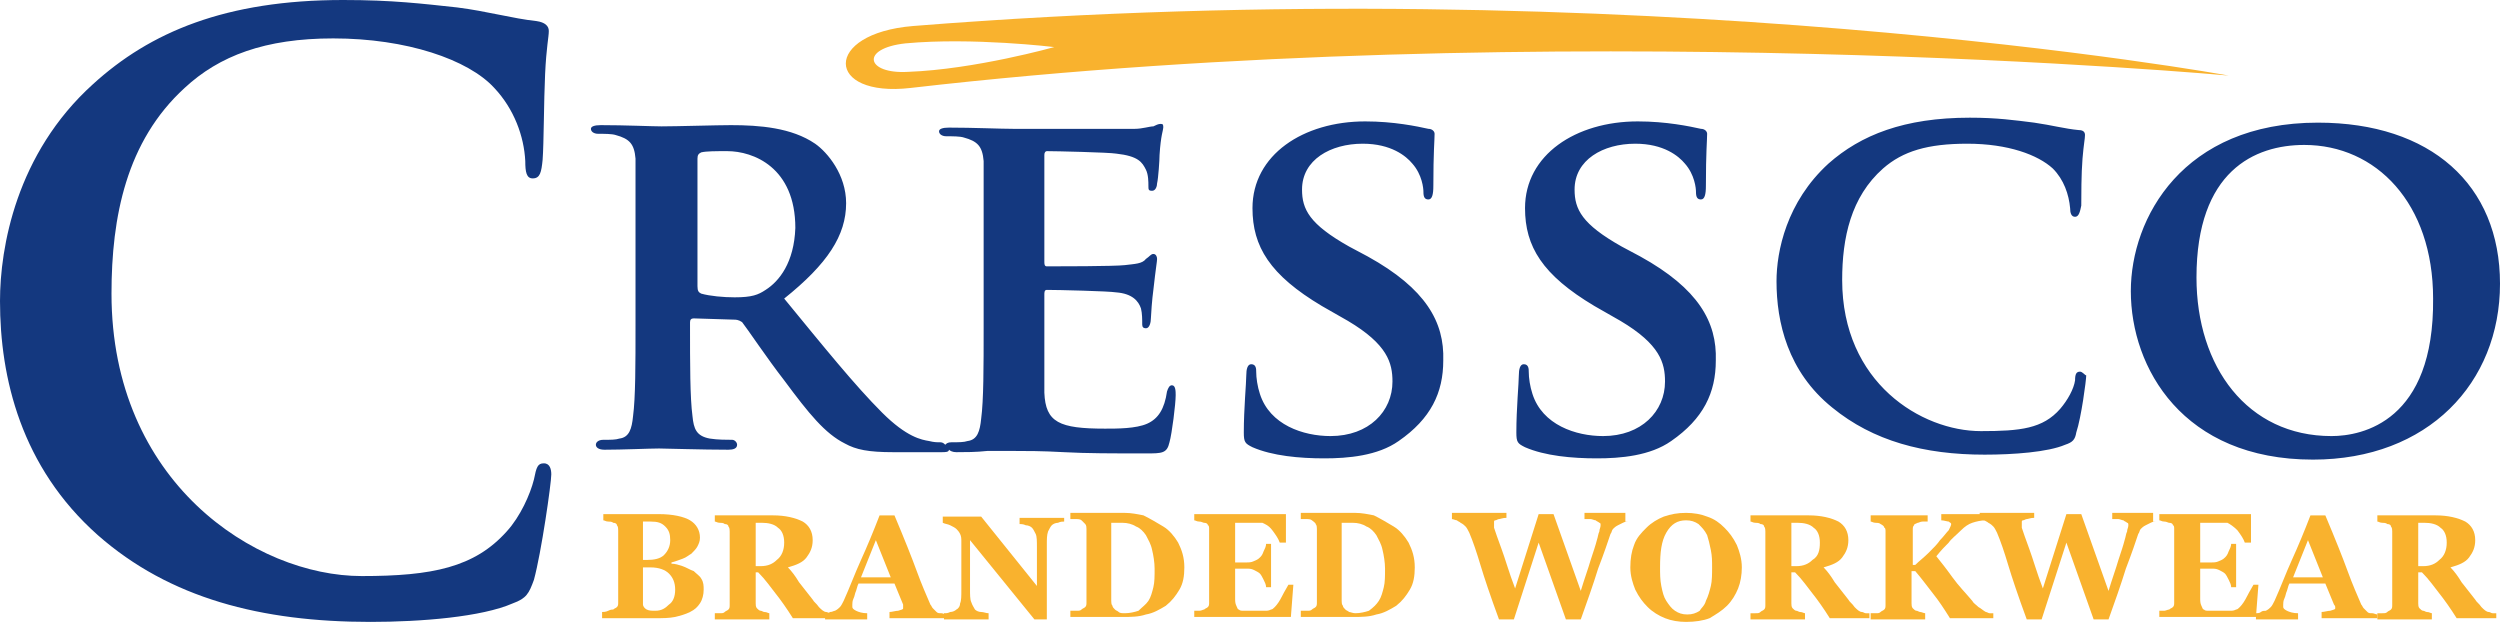 <?xml version="1.0" encoding="utf-8"?>
<!-- Generator: Adobe Illustrator 28.2.0, SVG Export Plug-In . SVG Version: 6.00 Build 0)  -->
<svg version="1.1" id="Layer_1" xmlns="http://www.w3.org/2000/svg" xmlns:xlink="http://www.w3.org/1999/xlink" x="0px" y="0px"
	 viewBox="0 0 201.8 50.2" style="enable-background:new 0 0 201.8 50.2;" xml:space="preserve">
<style type="text/css">
	.st0{fill:#14387F;}
	.st1{fill:#F9B22E;}
</style>
<g>
	<path class="st0" d="M43.9,37.4c-0.5,0-0.6,0.3-0.8,1.3c-0.3,1.2-1.1,3-2.2,4.2c-2.6,2.9-6,3.6-11.7,3.6C20.6,46.5,9,38.9,9,23.7
		c0-6.2,1.2-12.3,5.9-16.6c2.8-2.6,6.5-4,12-4c5.9,0,10.9,1.7,13,4c1.6,1.7,2.4,3.9,2.5,5.9c0,0.9,0.1,1.4,0.6,1.4
		c0.6,0,0.7-0.5,0.8-1.5c0.1-1.3,0.1-4.8,0.2-6.9c0.1-2.2,0.3-3,0.3-3.5c0-0.4-0.3-0.7-1-0.8c-1.9-0.2-4-0.8-6.4-1.1
		C34.1,0.3,31.7,0,27.7,0C18.2,0,12.1,2.6,7.5,6.8C1.3,12.4,0,20,0,24.3c0,6.2,1.7,13.4,7.9,18.9c5.8,5.1,13.2,7,22,7
		c4.1,0,9-0.4,11.5-1.5c1.1-0.4,1.3-0.8,1.7-1.9c0.6-2.2,1.4-7.8,1.4-8.5C44.5,37.9,44.4,37.4,43.9,37.4z M167.9,30
		c-0.3,0-0.4,0.2-0.4,0.7c-0.1,0.7-0.6,1.6-1.2,2.3c-1.4,1.6-3.2,1.8-6.4,1.8c-4.8,0-11.2-3.9-11.2-12.2c0-3.4,0.7-6.7,3.3-9
		c1.6-1.4,3.6-2,6.8-2c3.3,0,5.7,0.9,6.9,2c0.9,0.9,1.3,2.1,1.4,3.2c0,0.4,0.1,0.7,0.4,0.7c0.3,0,0.4-0.4,0.5-0.9
		c0-0.7,0-2.6,0.1-3.8c0.1-1.2,0.2-1.6,0.2-1.9c0-0.2-0.1-0.4-0.5-0.4c-1.1-0.1-2.2-0.4-3.6-0.6c-1.6-0.2-3-0.4-5.2-0.4
		c-5.3,0-8.8,1.4-11.4,3.7c-3.4,3.1-4.2,7.1-4.2,9.5c0,3.3,0.9,7.3,4.5,10.2c3.3,2.7,7.4,3.8,12.3,3.8c2.3,0,5.1-0.2,6.5-0.8
		c0.6-0.2,0.8-0.4,0.9-1c0.4-1.2,0.8-4.2,0.8-4.6C168.3,30.3,168.1,30,167.9,30z M187.1,9.9c-10.9,0-15.1,7.7-15.1,13.6
		c0,6.2,4.2,13.6,14.7,13.6c9.3,0,15.1-6.2,15.1-14.2S196.2,9.9,187.1,9.9z M188.2,35.2c-6.8,0-10.9-5.6-10.9-12.8
		c0-8.6,4.7-10.7,8.7-10.7c5.8,0,10.4,4.7,10.4,12.4C196.5,34,190.7,35.2,188.2,35.2z M110.4,20.7l-1.5-0.8c-3.2-1.8-3.8-3-3.8-4.6
		c0-2.4,2.3-3.7,4.9-3.7c2.3,0,3.5,1,4,1.6c0.8,0.9,0.9,2,0.9,2.3c0,0.4,0.1,0.6,0.4,0.6c0.3,0,0.4-0.4,0.4-1.1
		c0-2.7,0.1-3.7,0.1-4.2c0-0.2-0.2-0.4-0.5-0.4c-0.9-0.2-2.8-0.6-5.1-0.6c-5,0-9.1,2.7-9.1,7c0,3.1,1.4,5.4,5.6,7.9l2.1,1.2
		c3.2,1.9,3.6,3.4,3.6,4.9c0,2.4-1.9,4.4-5,4.4c-2.2,0-4.9-0.9-5.7-3.4c-0.2-0.6-0.3-1.3-0.3-1.8c0-0.2,0-0.6-0.4-0.6
		c-0.3,0-0.4,0.4-0.4,0.9c0,0.6-0.2,2.7-0.2,4.6c0,0.8,0.1,0.9,0.7,1.2c1.6,0.7,3.8,0.9,5.8,0.9c1.9,0,4.3-0.2,6-1.4
		c2.6-1.8,3.6-3.9,3.6-6.5C116.6,26,115.1,23.3,110.4,20.7z M94.6,31.1c-0.2,0-0.3,0.2-0.4,0.5c-0.2,1.4-0.7,2.2-1.6,2.6
		c-0.9,0.4-2.4,0.4-3.4,0.4c-3.7,0-4.8-0.5-4.9-2.9c0-1,0-4,0-5.1v-2.8c0-0.2,0-0.4,0.2-0.4c0.9,0,5,0.1,5.6,0.2
		c1.3,0.1,1.8,0.7,2,1.3c0.1,0.4,0.1,0.9,0.1,1.3c0,0.2,0.1,0.3,0.3,0.3c0.3,0,0.4-0.5,0.4-0.8c0-0.2,0.1-1.6,0.2-2.3
		c0.2-1.8,0.3-2.3,0.3-2.5c0-0.2-0.1-0.4-0.3-0.4c-0.2,0-0.3,0.2-0.6,0.4c-0.3,0.4-0.9,0.4-1.7,0.5c-0.8,0.1-5.5,0.1-6.3,0.1
		c-0.2,0-0.2-0.2-0.2-0.4v-8.6c0-0.2,0.1-0.3,0.2-0.3c0.7,0,5,0.1,5.6,0.2c1.8,0.2,2.1,0.7,2.4,1.3c0.2,0.4,0.2,1,0.2,1.3
		c0,0.3,0,0.4,0.3,0.4c0.3,0,0.4-0.4,0.4-0.6c0.1-0.4,0.2-1.9,0.2-2.3c0.1-1.6,0.3-2,0.3-2.2c0-0.2,0-0.3-0.2-0.3
		c-0.2,0-0.4,0.1-0.6,0.2c-0.3,0-0.9,0.2-1.5,0.2c-0.7,0-8.7,0-9.8,0c-1,0-3.3-0.1-5.2-0.1c-0.5,0-0.8,0.1-0.8,0.3
		c0,0.2,0.2,0.4,0.6,0.4c0.5,0,1.1,0,1.4,0.1c1.1,0.3,1.5,0.7,1.6,1.9c0,1.1,0,2.1,0,7.3v6.1c0,3.2,0,5.9-0.2,7.4
		c-0.1,1-0.3,1.7-1.1,1.8c-0.3,0.1-0.7,0.1-1.3,0.1c-0.3,0-0.4,0.1-0.5,0.2c-0.1-0.1-0.2-0.2-0.4-0.2c-0.3,0-0.5,0-0.9-0.1
		c-0.6-0.1-1.8-0.3-3.8-2.3c-2.2-2.2-4.7-5.3-7.9-9.2c3.5-2.8,5-5.1,5-7.7c0-2.3-1.5-4.1-2.5-4.8c-1.9-1.3-4.5-1.5-6.8-1.5
		c-1.1,0-4.4,0.1-5.6,0.1c-0.7,0-3-0.1-4.9-0.1c-0.5,0-0.8,0.1-0.8,0.3c0,0.2,0.2,0.4,0.6,0.4c0.5,0,1.1,0,1.4,0.1
		c1.1,0.3,1.5,0.7,1.6,1.9c0,1.1,0,2.1,0,7.3v6.1c0,3.2,0,5.9-0.2,7.4c-0.1,1-0.3,1.7-1.1,1.8c-0.3,0.1-0.7,0.1-1.3,0.1
		c-0.4,0-0.6,0.2-0.6,0.4c0,0.2,0.2,0.4,0.7,0.4c1.4,0,3.7-0.1,4.4-0.1c0.5,0,3.5,0.1,5.6,0.1c0.4,0,0.7-0.1,0.7-0.4
		c0-0.2-0.2-0.4-0.4-0.4c-0.4,0-1.2,0-1.8-0.1c-1.1-0.2-1.3-0.8-1.4-1.8c-0.2-1.5-0.2-4.2-0.2-7.4V26c0-0.2,0.1-0.3,0.3-0.3l3.2,0.1
		c0.2,0,0.4,0,0.7,0.2c0.4,0.5,2,2.9,3.4,4.7c2,2.7,3.3,4.3,4.9,5.1c0.9,0.5,1.9,0.7,3.9,0.7H76c0.3,0,0.6,0,0.6-0.2
		c0.1,0.1,0.3,0.2,0.6,0.2c0.7,0,1.6,0,2.5-0.1c0.9,0,1.6,0,2,0c1.1,0,2.4,0,4.2,0.1c1.8,0.1,3.9,0.1,6.6,0.1c1.3,0,1.7,0,1.9-0.9
		c0.2-0.7,0.5-3.1,0.5-3.8C94.9,31.6,94.9,31.1,94.6,31.1z M61.8,23.4c-0.6,0.4-1.1,0.6-2.5,0.6c-0.9,0-2-0.1-2.7-0.3
		c-0.2-0.1-0.3-0.2-0.3-0.6V12.8c0-0.3,0.1-0.4,0.3-0.5c0.4-0.1,1.2-0.1,2.1-0.1c2.1,0,5.5,1.3,5.5,6.2
		C64.1,21.2,62.9,22.7,61.8,23.4z M132.4,20.7l-1.5-0.8c-3.2-1.8-3.8-3-3.8-4.6c0-2.4,2.3-3.7,4.9-3.7c2.3,0,3.5,1,4,1.6
		c0.8,0.9,0.9,2,0.9,2.3c0,0.4,0.1,0.6,0.4,0.6c0.3,0,0.4-0.4,0.4-1.1c0-2.7,0.1-3.7,0.1-4.2c0-0.2-0.2-0.4-0.5-0.4
		c-0.9-0.2-2.8-0.6-5.1-0.6c-5,0-9.1,2.7-9.1,7c0,3.1,1.4,5.4,5.6,7.9l2.1,1.2c3.2,1.9,3.6,3.4,3.6,4.9c0,2.4-1.9,4.4-5,4.4
		c-2.2,0-4.9-0.9-5.7-3.4c-0.2-0.6-0.3-1.3-0.3-1.8c0-0.2,0-0.6-0.4-0.6c-0.3,0-0.4,0.4-0.4,0.9c0,0.6-0.2,2.7-0.2,4.6
		c0,0.8,0.1,0.9,0.7,1.2c1.6,0.7,3.8,0.9,5.8,0.9c1.9,0,4.3-0.2,6-1.4c2.6-1.8,3.6-3.9,3.6-6.5C138.6,26,137.1,23.3,132.4,20.7z"/>
	<path class="st1" d="M73.7,2.1c-7.3,0.6-7.1,5.8-0.2,5c52-6,106.4-1,106.4-1S132.4-2.6,73.7,2.1z M73.3,5.8
		c-3.4,0.2-3.9-1.9-0.2-2.3C78.5,3,85.1,3.8,85.1,3.8S78.7,5.6,73.3,5.8z"/>
</g>
<g>
	<path class="st1" d="M56,46.1c0.2,0.2,0.5,0.4,0.6,0.6c0.2,0.3,0.2,0.6,0.2,0.9c0,0.4-0.1,0.8-0.3,1.1c-0.2,0.3-0.4,0.5-0.8,0.7
		c-0.4,0.2-0.8,0.3-1.2,0.4c-0.5,0.1-1,0.1-1.6,0.1h-4.3v-0.5c0.1,0,0.3,0,0.5-0.1s0.3-0.1,0.4-0.1c0.1-0.1,0.2-0.1,0.3-0.2
		c0.1-0.1,0.1-0.2,0.1-0.4v-5.8c0-0.1,0-0.3-0.1-0.4c0-0.1-0.1-0.2-0.3-0.2c-0.1-0.1-0.3-0.1-0.4-0.1c-0.2,0-0.3-0.1-0.4-0.1v-0.5
		h4.5c1.1,0,2,0.2,2.5,0.5c0.5,0.3,0.8,0.8,0.8,1.4c0,0.3-0.1,0.5-0.2,0.7c-0.1,0.2-0.3,0.4-0.5,0.6c-0.2,0.1-0.4,0.3-0.7,0.4
		c-0.3,0.1-0.5,0.2-0.9,0.3v0.1c0.3,0,0.6,0.1,0.9,0.2C55.4,45.8,55.7,46,56,46.1z M54.1,43.6c0-0.5-0.1-0.8-0.4-1.1
		c-0.3-0.3-0.6-0.4-1.2-0.4c-0.1,0-0.2,0-0.3,0s-0.2,0-0.3,0v3.1h0.3c0.6,0,1.1-0.1,1.4-0.4C53.9,44.5,54.1,44.1,54.1,43.6z
		 M54.5,47.6c0-0.6-0.2-1-0.5-1.3c-0.3-0.3-0.8-0.5-1.5-0.5c-0.1,0-0.2,0-0.3,0c-0.1,0-0.2,0-0.3,0v3c0,0.1,0.1,0.3,0.3,0.4
		c0.2,0.1,0.4,0.1,0.7,0.1c0.5,0,0.8-0.2,1.1-0.5C54.3,48.6,54.5,48.2,54.5,47.6z"/>
	<path class="st1" d="M67.2,49.9h-3.2c-0.5-0.8-1-1.5-1.4-2c-0.4-0.5-0.8-1.1-1.4-1.7H61v2.5c0,0.1,0,0.3,0.1,0.4
		c0.1,0.1,0.2,0.2,0.3,0.2c0.1,0,0.2,0.1,0.3,0.1c0.2,0,0.3,0.1,0.4,0.1v0.5h-4.4v-0.5c0.1,0,0.3,0,0.4,0c0.2,0,0.3,0,0.4-0.1
		c0.1-0.1,0.2-0.1,0.3-0.2c0.1-0.1,0.1-0.2,0.1-0.4v-5.9c0-0.1,0-0.3-0.1-0.4c0-0.1-0.1-0.2-0.3-0.2c-0.1-0.1-0.3-0.1-0.4-0.1
		c-0.2,0-0.3-0.1-0.4-0.1v-0.5h4.7c1,0,1.8,0.2,2.4,0.5c0.5,0.3,0.8,0.8,0.8,1.5c0,0.6-0.2,1-0.5,1.4c-0.3,0.4-0.8,0.6-1.5,0.8
		c0.3,0.3,0.6,0.7,0.9,1.2c0.4,0.5,0.7,0.9,1.1,1.4c0.1,0.2,0.3,0.3,0.5,0.6c0.2,0.2,0.4,0.4,0.6,0.4c0.1,0,0.2,0.1,0.3,0.1
		c0.1,0,0.2,0,0.3,0V49.9z M63.3,43.8c0-0.6-0.2-1-0.5-1.2c-0.3-0.3-0.8-0.4-1.3-0.4H61v3.5h0.4c0.6,0,1-0.2,1.3-0.5
		C63.1,44.9,63.3,44.4,63.3,43.8z"/>
	<path class="st1" d="M76.3,49.9h-4.5v-0.5c0.2,0,0.5-0.1,0.7-0.1c0.3-0.1,0.4-0.1,0.4-0.2c0,0,0-0.1,0-0.1c0,0,0-0.1,0-0.2
		l-0.7-1.7h-2.9c-0.1,0.2-0.1,0.3-0.2,0.6c-0.1,0.2-0.1,0.4-0.2,0.6c-0.1,0.2-0.1,0.4-0.1,0.5c0,0.1,0,0.2,0,0.2
		c0,0.1,0.1,0.2,0.3,0.3c0.2,0.1,0.5,0.2,0.9,0.2v0.5h-3.4v-0.5c0.1,0,0.3,0,0.4-0.1c0.2,0,0.3-0.1,0.4-0.1c0.2-0.1,0.3-0.2,0.4-0.3
		c0.1-0.1,0.2-0.3,0.3-0.5c0.5-1.1,0.9-2.2,1.4-3.3c0.5-1.1,1-2.3,1.5-3.6h1.2c0.8,1.9,1.4,3.4,1.8,4.5c0.4,1.1,0.8,2,1.1,2.7
		c0.1,0.1,0.1,0.2,0.2,0.3c0.1,0.1,0.2,0.2,0.3,0.3c0.1,0.1,0.2,0.1,0.4,0.1c0.1,0,0.3,0.1,0.4,0.1V49.9z M71.9,46.6l-1.2-3l-1.2,3
		H71.9z"/>
	<path class="st1" d="M85.9,42.1c-0.1,0-0.3,0-0.5,0.1c-0.2,0-0.4,0.1-0.5,0.2c-0.1,0.1-0.2,0.3-0.3,0.5c-0.1,0.3-0.1,0.6-0.1,1.1
		V50h-1l-5.2-6.4v3.9c0,0.5,0,0.9,0.1,1.1c0.1,0.3,0.2,0.4,0.3,0.6c0.1,0.1,0.3,0.2,0.5,0.2s0.4,0.1,0.6,0.1v0.5h-3.6v-0.5
		c0.2,0,0.3,0,0.5-0.1c0.2,0,0.4-0.1,0.5-0.2c0.2-0.1,0.3-0.3,0.3-0.5c0.1-0.2,0.1-0.6,0.1-1.1v-3.9c0-0.2,0-0.4-0.1-0.6
		c-0.1-0.2-0.2-0.3-0.3-0.4c-0.1-0.1-0.3-0.2-0.5-0.3c-0.2-0.1-0.4-0.1-0.6-0.2v-0.5h3.1l4.5,5.6v-3.1c0-0.5,0-0.9-0.1-1.1
		c-0.1-0.2-0.2-0.4-0.3-0.5c-0.1-0.1-0.3-0.2-0.5-0.2c-0.2-0.1-0.4-0.1-0.5-0.1v-0.5h3.6V42.1z"/>
	<path class="st1" d="M93.9,42.5c0.5,0.3,0.9,0.8,1.2,1.3c0.3,0.6,0.5,1.2,0.5,2c0,0.7-0.1,1.3-0.4,1.8c-0.3,0.5-0.6,0.9-1.1,1.3
		c-0.5,0.3-1,0.6-1.6,0.7c-0.6,0.2-1.2,0.2-1.9,0.2h-4.2v-0.5c0.1,0,0.3,0,0.5,0c0.2,0,0.3,0,0.4-0.1c0.1-0.1,0.2-0.1,0.3-0.2
		c0.1-0.1,0.1-0.2,0.1-0.4v-5.9c0-0.1,0-0.3-0.1-0.4c-0.1-0.1-0.2-0.2-0.3-0.3c-0.1-0.1-0.3-0.1-0.5-0.1c-0.2,0-0.3,0-0.4,0v-0.5
		h4.4c0.5,0,1,0.1,1.5,0.2C92.9,41.9,93.4,42.2,93.9,42.5z M92.7,48.5c0.2-0.3,0.3-0.7,0.4-1.1c0.1-0.4,0.1-0.9,0.1-1.5
		c0-0.5-0.1-1.1-0.2-1.5c-0.1-0.5-0.3-0.8-0.5-1.2c-0.2-0.3-0.5-0.6-0.8-0.7c-0.3-0.2-0.7-0.3-1.1-0.3c-0.1,0-0.3,0-0.5,0
		c-0.2,0-0.3,0-0.4,0v6.3c0,0.1,0,0.3,0.1,0.4c0,0.1,0.1,0.2,0.2,0.3c0.1,0.1,0.2,0.1,0.3,0.2s0.3,0.1,0.5,0.1
		c0.4,0,0.8-0.1,1.1-0.2C92.2,49,92.5,48.8,92.7,48.5z"/>
	<path class="st1" d="M103.7,43.8h-0.4c-0.1-0.3-0.3-0.6-0.6-1s-0.6-0.5-0.8-0.6c-0.1,0-0.3,0-0.5,0c-0.2,0-0.4,0-0.5,0h-1.2v3.2
		h0.9c0.2,0,0.4,0,0.6-0.1c0.2-0.1,0.3-0.1,0.5-0.3c0.1-0.1,0.2-0.2,0.3-0.5c0.1-0.2,0.2-0.4,0.2-0.6h0.4v3.5h-0.4
		c0-0.2-0.1-0.4-0.2-0.6c-0.1-0.2-0.2-0.4-0.3-0.5c-0.1-0.1-0.3-0.2-0.5-0.3c-0.2-0.1-0.4-0.1-0.6-0.1h-0.9v2.4c0,0.2,0,0.4,0.1,0.6
		s0.1,0.3,0.2,0.3c0.1,0.1,0.2,0.1,0.4,0.1c0.2,0,0.4,0,0.7,0c0.1,0,0.3,0,0.5,0c0.2,0,0.4,0,0.5,0c0.2,0,0.3,0,0.5-0.1
		c0.1,0,0.2-0.1,0.3-0.2c0.2-0.2,0.4-0.5,0.6-0.9c0.2-0.4,0.4-0.7,0.5-0.9h0.4l-0.2,2.6h-7.8v-0.5c0.1,0,0.3,0,0.4,0
		c0.2,0,0.3-0.1,0.4-0.1c0.1-0.1,0.2-0.1,0.3-0.2c0.1-0.1,0.1-0.2,0.1-0.4v-5.9c0-0.1,0-0.3-0.1-0.3c0-0.1-0.1-0.2-0.3-0.2
		c-0.1,0-0.2-0.1-0.4-0.1c-0.2,0-0.3-0.1-0.4-0.1v-0.5h7.4V43.8z"/>
	<path class="st1" d="M112.5,42.5c0.5,0.3,0.9,0.8,1.2,1.3c0.3,0.6,0.5,1.2,0.5,2c0,0.7-0.1,1.3-0.4,1.8c-0.3,0.5-0.6,0.9-1.1,1.3
		c-0.5,0.3-1,0.6-1.6,0.7c-0.6,0.2-1.2,0.2-1.9,0.2H105v-0.5c0.1,0,0.3,0,0.5,0c0.2,0,0.3,0,0.4-0.1c0.1-0.1,0.2-0.1,0.3-0.2
		c0.1-0.1,0.1-0.2,0.1-0.4v-5.9c0-0.1,0-0.3-0.1-0.4c0-0.1-0.2-0.2-0.3-0.3c-0.1-0.1-0.3-0.1-0.5-0.1c-0.2,0-0.3,0-0.4,0v-0.5h4.4
		c0.5,0,1,0.1,1.5,0.2C111.5,41.9,112,42.2,112.5,42.5z M111.3,48.5c0.2-0.3,0.3-0.7,0.4-1.1s0.1-0.9,0.1-1.5c0-0.5-0.1-1.1-0.2-1.5
		c-0.1-0.5-0.3-0.8-0.5-1.2c-0.2-0.3-0.5-0.6-0.8-0.7c-0.3-0.2-0.7-0.3-1.1-0.3c-0.1,0-0.3,0-0.5,0c-0.2,0-0.3,0-0.4,0v6.3
		c0,0.1,0,0.3,0.1,0.4c0,0.1,0.1,0.2,0.2,0.3c0.1,0.1,0.2,0.1,0.3,0.2c0.1,0,0.3,0.1,0.5,0.1c0.4,0,0.8-0.1,1.1-0.2
		C110.9,49,111.1,48.8,111.3,48.5z"/>
	<path class="st1" d="M131.4,42.1c-0.1,0-0.2,0-0.4,0.1s-0.2,0.1-0.4,0.2c-0.2,0.1-0.3,0.2-0.4,0.3c-0.1,0.1-0.1,0.3-0.2,0.4
		c-0.2,0.6-0.5,1.5-1,2.8c-0.4,1.3-0.9,2.7-1.4,4.1h-1.2l-2.2-6.2l-2,6.2h-1.2c-0.7-1.9-1.2-3.4-1.5-4.4c-0.3-1-0.6-1.9-0.9-2.6
		c-0.1-0.2-0.2-0.4-0.3-0.5c-0.1-0.1-0.2-0.2-0.4-0.3c-0.1-0.1-0.2-0.1-0.3-0.2c-0.1,0-0.3-0.1-0.4-0.1v-0.5h4.4v0.4
		c-0.3,0-0.5,0.1-0.6,0.1c-0.1,0-0.2,0.1-0.3,0.1c-0.1,0-0.1,0.1-0.1,0.1c0,0,0,0.1,0,0.1c0,0.1,0,0.1,0,0.2c0,0.1,0,0.1,0,0.2
		c0.1,0.3,0.3,0.9,0.6,1.7c0.3,0.8,0.6,1.9,1.1,3.2l1.9-6h1.2l2.2,6.2c0.3-1,0.6-1.8,0.8-2.5c0.2-0.6,0.4-1.2,0.5-1.6
		c0.1-0.3,0.1-0.5,0.2-0.7c0-0.2,0.1-0.3,0.1-0.5c0-0.1,0-0.2-0.1-0.2c-0.1-0.1-0.2-0.1-0.3-0.2c-0.1,0-0.3-0.1-0.4-0.1
		c-0.2,0-0.3,0-0.5,0v-0.5h3.3V42.1z"/>
	<path class="st1" d="M139.2,42.6c0.4,0.4,0.7,0.8,1,1.4c0.2,0.5,0.4,1.1,0.4,1.8c0,0.6-0.1,1.2-0.3,1.7c-0.2,0.5-0.5,1-0.9,1.4
		c-0.4,0.4-0.9,0.7-1.4,1c-0.5,0.2-1.2,0.3-1.9,0.3c-0.6,0-1.2-0.1-1.7-0.3c-0.5-0.2-1-0.5-1.4-0.9c-0.4-0.4-0.7-0.8-1-1.4
		c-0.2-0.5-0.4-1.1-0.4-1.8c0-0.7,0.1-1.3,0.3-1.8c0.2-0.6,0.6-1,1-1.4c0.4-0.4,0.9-0.7,1.4-0.9c0.6-0.2,1.1-0.3,1.8-0.3
		c0.6,0,1.2,0.1,1.7,0.3C138.4,41.9,138.8,42.2,139.2,42.6z M137.7,48.5c0.2-0.4,0.3-0.8,0.4-1.2c0.1-0.4,0.1-1,0.1-1.5
		c0-0.5,0-0.9-0.1-1.4c-0.1-0.5-0.2-0.9-0.3-1.2c-0.2-0.4-0.4-0.6-0.7-0.9c-0.3-0.2-0.6-0.3-1-0.3c-0.7,0-1.2,0.3-1.6,1
		c-0.4,0.7-0.5,1.6-0.5,2.8c0,0.5,0,1,0.1,1.5c0.1,0.5,0.2,0.9,0.4,1.2c0.2,0.3,0.4,0.6,0.7,0.8c0.3,0.2,0.6,0.3,1,0.3
		c0.4,0,0.7-0.1,1-0.3C137.3,49.1,137.6,48.9,137.7,48.5z"/>
	<path class="st1" d="M150.9,49.9h-3.2c-0.5-0.8-1-1.5-1.4-2c-0.4-0.5-0.8-1.1-1.4-1.7h-0.3v2.5c0,0.1,0,0.3,0.1,0.4
		c0.1,0.1,0.2,0.2,0.3,0.2c0.1,0,0.2,0.1,0.3,0.1c0.2,0,0.3,0.1,0.4,0.1v0.5h-4.4v-0.5c0.1,0,0.3,0,0.4,0c0.2,0,0.3,0,0.4-0.1
		c0.1-0.1,0.2-0.1,0.3-0.2c0.1-0.1,0.1-0.2,0.1-0.4v-5.9c0-0.1,0-0.3-0.1-0.4c0-0.1-0.1-0.2-0.3-0.2c-0.1-0.1-0.3-0.1-0.4-0.1
		c-0.2,0-0.3-0.1-0.4-0.1v-0.5h4.7c1,0,1.8,0.2,2.4,0.5c0.5,0.3,0.8,0.8,0.8,1.5c0,0.6-0.2,1-0.5,1.4c-0.3,0.4-0.8,0.6-1.5,0.8
		c0.3,0.3,0.6,0.7,0.9,1.2c0.4,0.5,0.7,0.9,1.1,1.4c0.1,0.2,0.3,0.3,0.5,0.6c0.2,0.2,0.4,0.4,0.6,0.4c0.1,0,0.2,0.1,0.3,0.1
		c0.1,0,0.2,0,0.3,0V49.9z M146.9,43.8c0-0.6-0.2-1-0.5-1.2c-0.3-0.3-0.8-0.4-1.3-0.4h-0.5v3.5h0.4c0.6,0,1-0.2,1.3-0.5
		C146.8,44.9,146.9,44.4,146.9,43.8z"/>
	<path class="st1" d="M160.7,49.9h-3.3c-0.5-0.8-0.9-1.4-1.3-1.9c-0.4-0.5-0.9-1.2-1.5-1.9h-0.3v2.6c0,0.1,0,0.3,0.1,0.4
		c0.1,0.1,0.2,0.2,0.3,0.2c0.1,0,0.2,0.1,0.3,0.1c0.1,0,0.3,0.1,0.4,0.1v0.5h-4.4v-0.5c0.1,0,0.3,0,0.4,0c0.2,0,0.3,0,0.4-0.1
		c0.1-0.1,0.2-0.1,0.3-0.2c0.1-0.1,0.1-0.2,0.1-0.4v-5.9c0-0.1,0-0.3-0.1-0.3c0-0.1-0.1-0.2-0.3-0.3c-0.1-0.1-0.3-0.1-0.4-0.1
		c-0.2,0-0.3-0.1-0.4-0.1v-0.5h4.6v0.5c-0.1,0-0.3,0-0.4,0c-0.2,0-0.3,0.1-0.4,0.1c-0.2,0.1-0.3,0.1-0.3,0.2
		c-0.1,0.1-0.1,0.2-0.1,0.4v2.8h0.2c0.3-0.3,0.7-0.6,1.1-1c0.4-0.4,0.7-0.7,0.9-1c0.3-0.3,0.5-0.6,0.7-0.8c0.1-0.2,0.2-0.4,0.2-0.5
		c0-0.1-0.1-0.1-0.2-0.2c-0.1,0-0.4-0.1-0.6-0.1v-0.5h3.6v0.5c-0.4,0-0.8,0.1-1.1,0.2c-0.3,0.1-0.6,0.3-0.9,0.6
		c-0.4,0.4-0.8,0.7-1,1c-0.3,0.3-0.6,0.6-1,1.1c0.4,0.5,0.8,1,1.3,1.7c0.5,0.7,1.1,1.3,1.6,1.9c0.1,0.2,0.3,0.3,0.5,0.5
		c0.2,0.1,0.4,0.3,0.6,0.4c0.1,0,0.2,0.1,0.3,0.1c0.1,0,0.2,0,0.3,0V49.9z"/>
	<path class="st1" d="M174,42.1c-0.1,0-0.2,0-0.4,0.1s-0.2,0.1-0.4,0.2c-0.2,0.1-0.3,0.2-0.4,0.3c-0.1,0.1-0.1,0.3-0.2,0.4
		c-0.2,0.6-0.5,1.5-1,2.8c-0.4,1.3-0.9,2.7-1.4,4.1h-1.2l-2.2-6.2l-2,6.2h-1.2c-0.7-1.9-1.2-3.4-1.5-4.4c-0.3-1-0.6-1.9-0.9-2.6
		c-0.1-0.2-0.2-0.4-0.3-0.5c-0.1-0.1-0.2-0.2-0.4-0.3c-0.1-0.1-0.2-0.1-0.3-0.2c-0.1,0-0.3-0.1-0.4-0.1v-0.5h4.4v0.4
		c-0.3,0-0.5,0.1-0.6,0.1s-0.2,0.1-0.3,0.1c-0.1,0-0.1,0.1-0.1,0.1c0,0,0,0.1,0,0.1c0,0.1,0,0.1,0,0.2c0,0.1,0,0.1,0,0.2
		c0.1,0.3,0.3,0.9,0.6,1.7c0.3,0.8,0.6,1.9,1.1,3.2l1.9-6h1.2l2.2,6.2c0.3-1,0.6-1.8,0.8-2.5c0.2-0.6,0.4-1.2,0.5-1.6
		c0.1-0.3,0.1-0.5,0.2-0.7c0-0.2,0.1-0.3,0.1-0.5c0-0.1,0-0.2-0.1-0.2c-0.1-0.1-0.2-0.1-0.3-0.2c-0.1,0-0.3-0.1-0.4-0.1
		c-0.2,0-0.3,0-0.5,0v-0.5h3.3V42.1z"/>
	<path class="st1" d="M181.6,43.8h-0.4c-0.1-0.3-0.3-0.6-0.6-1c-0.3-0.3-0.6-0.5-0.8-0.6c-0.1,0-0.3,0-0.5,0s-0.4,0-0.5,0h-1.2v3.2
		h0.9c0.2,0,0.4,0,0.6-0.1c0.2-0.1,0.3-0.1,0.5-0.3c0.1-0.1,0.2-0.2,0.3-0.5c0.1-0.2,0.2-0.4,0.2-0.6h0.4v3.5h-0.4
		c0-0.2-0.1-0.4-0.2-0.6c-0.1-0.2-0.2-0.4-0.3-0.5c-0.1-0.1-0.3-0.2-0.5-0.3c-0.2-0.1-0.4-0.1-0.6-0.1h-0.9v2.4c0,0.2,0,0.4,0.1,0.6
		s0.1,0.3,0.2,0.3c0.1,0.1,0.2,0.1,0.4,0.1c0.2,0,0.4,0,0.7,0c0.1,0,0.3,0,0.5,0s0.4,0,0.5,0c0.2,0,0.3,0,0.5-0.1
		c0.1,0,0.2-0.1,0.3-0.2c0.2-0.2,0.4-0.5,0.6-0.9c0.2-0.4,0.4-0.7,0.5-0.9h0.4l-0.2,2.6h-7.8v-0.5c0.1,0,0.3,0,0.4,0
		s0.3-0.1,0.4-0.1c0.1-0.1,0.2-0.1,0.3-0.2c0.1-0.1,0.1-0.2,0.1-0.4v-5.9c0-0.1,0-0.3-0.1-0.3c0-0.1-0.1-0.2-0.3-0.2
		c-0.1,0-0.2-0.1-0.4-0.1c-0.2,0-0.3-0.1-0.4-0.1v-0.5h7.4V43.8z"/>
	<path class="st1" d="M191.9,49.9h-4.5v-0.5c0.2,0,0.5-0.1,0.7-0.1c0.3-0.1,0.4-0.1,0.4-0.2c0,0,0-0.1,0-0.1c0,0,0-0.1-0.1-0.2
		l-0.7-1.7h-2.9c-0.1,0.2-0.1,0.3-0.2,0.6c-0.1,0.2-0.1,0.4-0.2,0.6c-0.1,0.2-0.1,0.4-0.1,0.5c0,0.1,0,0.2,0,0.2
		c0,0.1,0.1,0.2,0.3,0.3c0.2,0.1,0.5,0.2,0.9,0.2v0.5h-3.4v-0.5c0.1,0,0.3,0,0.4-0.1s0.3-0.1,0.4-0.1c0.2-0.1,0.3-0.2,0.4-0.3
		c0.1-0.1,0.2-0.3,0.3-0.5c0.5-1.1,0.9-2.2,1.4-3.3c0.5-1.1,1-2.3,1.5-3.6h1.2c0.8,1.9,1.4,3.4,1.8,4.5c0.4,1.1,0.8,2,1.1,2.7
		c0.1,0.1,0.1,0.2,0.2,0.3c0.1,0.1,0.2,0.2,0.3,0.3c0.1,0.1,0.2,0.1,0.4,0.1c0.1,0,0.3,0.1,0.4,0.1V49.9z M187.5,46.6l-1.2-3l-1.2,3
		H187.5z"/>
	<path class="st1" d="M201.5,49.9h-3.2c-0.5-0.8-1-1.5-1.4-2c-0.4-0.5-0.8-1.1-1.4-1.7h-0.3v2.5c0,0.1,0,0.3,0.1,0.4
		c0.1,0.1,0.2,0.2,0.3,0.2c0.1,0,0.2,0.1,0.3,0.1c0.2,0,0.3,0.1,0.4,0.1v0.5h-4.4v-0.5c0.1,0,0.3,0,0.4,0c0.2,0,0.3,0,0.4-0.1
		c0.1-0.1,0.2-0.1,0.3-0.2c0.1-0.1,0.1-0.2,0.1-0.4v-5.9c0-0.1,0-0.3-0.1-0.4c0-0.1-0.1-0.2-0.3-0.2c-0.1-0.1-0.3-0.1-0.4-0.1
		c-0.2,0-0.3-0.1-0.4-0.1v-0.5h4.7c1,0,1.8,0.2,2.4,0.5c0.5,0.3,0.8,0.8,0.8,1.5c0,0.6-0.2,1-0.5,1.4c-0.3,0.4-0.8,0.6-1.5,0.8
		c0.3,0.3,0.6,0.7,0.9,1.2c0.4,0.5,0.7,0.9,1.1,1.4c0.1,0.2,0.3,0.3,0.5,0.6c0.2,0.2,0.4,0.4,0.6,0.4c0.1,0,0.2,0.1,0.3,0.1
		c0.1,0,0.2,0,0.3,0V49.9z M197.5,43.8c0-0.6-0.2-1-0.5-1.2c-0.3-0.3-0.8-0.4-1.3-0.4h-0.5v3.5h0.4c0.6,0,1-0.2,1.3-0.5
		C197.3,44.9,197.5,44.4,197.5,43.8z"/>
</g>
</svg>
